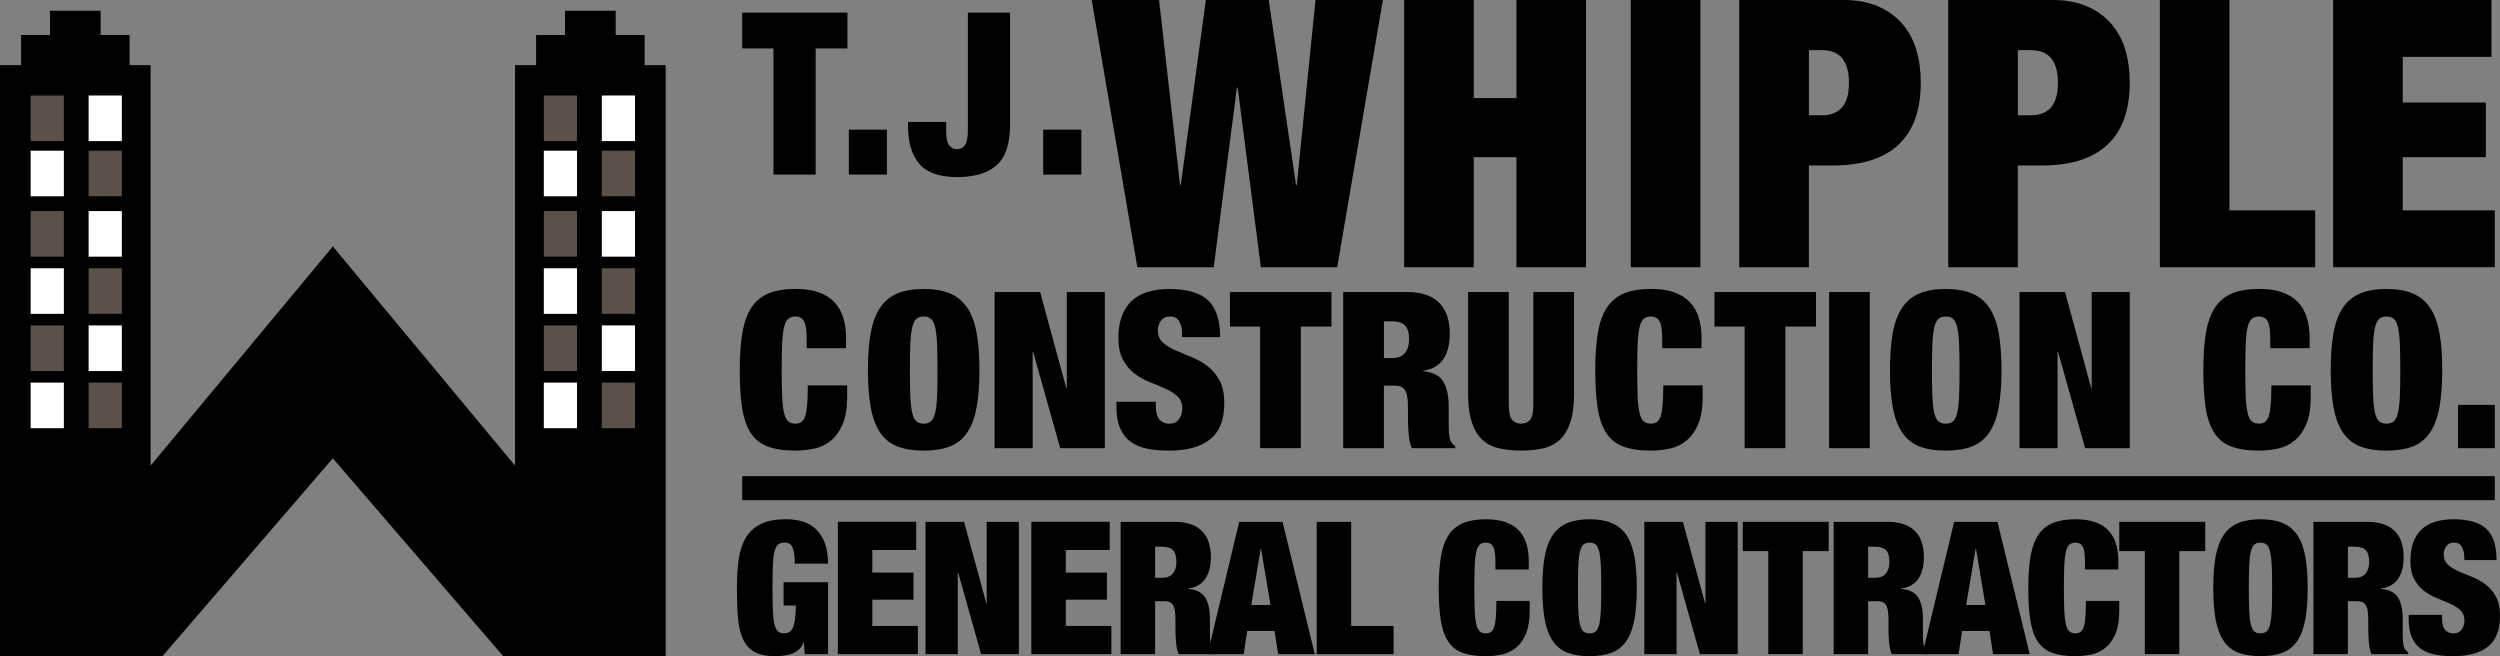 <?xml version="1.0" encoding="UTF-8"?><svg id="Layer_2" xmlns="http://www.w3.org/2000/svg" viewBox="0 0 1032.43 271.09"><rect x="0" y="0" width="1032.43" height="271.09" fill="#808080" stroke="none"/><defs><style>.cls-1{fill:#fff;}.cls-2{fill:#5a5148;}</style></defs><g id="Layer_1-2"><g><g><path d="M332.04,132.69c-.72-1.32-1.9-1.99-3.52-1.99-1.26,0-2.27,.33-3.03,.99-.75,.66-1.33,1.84-1.72,3.52-.39,1.69-.65,3.96-.77,6.82-.12,2.86-.18,6.46-.18,10.8s.06,7.94,.18,10.8c.12,2.86,.38,5.14,.77,6.82,.39,1.69,.96,2.86,1.72,3.52,.75,.66,1.76,.99,3.03,.99,1.02,0,1.87-.26,2.53-.77,.66-.51,1.17-1.37,1.54-2.57,.36-1.2,.62-2.81,.77-4.83,.15-2.02,.23-4.56,.23-7.63h16.26v4.79c0,4.52-.6,8.22-1.81,11.11-1.21,2.89-2.8,5.16-4.79,6.82-1.99,1.66-4.26,2.77-6.82,3.34-2.56,.57-5.19,.86-7.9,.86-4.7,0-8.55-.57-11.56-1.72-3.01-1.14-5.36-3.06-7.05-5.74-1.69-2.68-2.85-6.14-3.48-10.39-.63-4.25-.95-9.38-.95-15.4s.38-11.35,1.13-15.63c.75-4.28,2.03-7.74,3.84-10.39,1.81-2.65,4.19-4.56,7.14-5.74,2.95-1.17,6.59-1.76,10.93-1.76,3.79,0,7.02,.48,9.67,1.45,2.65,.96,4.8,2.33,6.46,4.11,1.66,1.78,2.86,3.92,3.61,6.41,.75,2.5,1.13,5.32,1.13,8.45v4.07h-16.26v-3.61c0-3.67-.36-6.17-1.08-7.5Z"/><path d="M359.59,137.44c.78-4.25,2.08-7.71,3.88-10.39,1.81-2.68,4.19-4.64,7.14-5.87,2.95-1.23,6.56-1.85,10.84-1.85s7.89,.62,10.84,1.85c2.95,1.24,5.33,3.19,7.14,5.87,1.81,2.68,3.1,6.14,3.88,10.39,.78,4.25,1.17,9.38,1.17,15.4s-.39,11.16-1.17,15.4c-.78,4.25-2.08,7.71-3.88,10.39-1.81,2.68-4.19,4.59-7.14,5.74-2.95,1.14-6.57,1.72-10.84,1.72s-7.89-.57-10.84-1.72c-2.95-1.14-5.33-3.06-7.14-5.74-1.81-2.68-3.1-6.14-3.88-10.39-.78-4.25-1.17-9.38-1.17-15.4s.39-11.16,1.17-15.4Zm16.35,26.2c.12,2.86,.38,5.14,.77,6.82,.39,1.69,.96,2.86,1.72,3.52,.75,.66,1.76,.99,3.03,.99s2.27-.33,3.03-.99c.75-.66,1.32-1.84,1.72-3.52,.39-1.69,.65-3.96,.77-6.82,.12-2.86,.18-6.46,.18-10.8s-.06-7.93-.18-10.8c-.12-2.86-.38-5.13-.77-6.82-.39-1.69-.96-2.86-1.72-3.52-.75-.66-1.76-.99-3.03-.99s-2.27,.33-3.03,.99c-.75,.66-1.33,1.84-1.72,3.52-.39,1.69-.65,3.96-.77,6.82-.12,2.86-.18,6.46-.18,10.8s.06,7.94,.18,10.8Z"/><path d="M429.53,120.59l10.84,39.75h.18v-39.75h15.72v64.5h-18.43l-11.2-39.84h-.18v39.84h-15.72V120.59h18.79Z"/><path d="M488.18,137.66c0-1.93-.39-3.57-1.17-4.92-.78-1.36-1.99-2.03-3.61-2.03-1.81,0-3.13,.59-3.98,1.76-.84,1.17-1.26,2.48-1.26,3.93,0,2.11,.68,3.78,2.03,5.01,1.36,1.24,3.06,2.3,5.1,3.21,2.05,.9,4.25,1.82,6.59,2.76,2.35,.93,4.55,2.15,6.59,3.66,2.05,1.51,3.75,3.48,5.1,5.92,1.36,2.44,2.03,5.62,2.03,9.53,0,6.87-1.96,11.85-5.87,14.95-3.92,3.1-9.58,4.65-16.98,4.65-3.49,0-6.58-.29-9.26-.86-2.68-.57-4.94-1.57-6.78-2.98-1.84-1.41-3.24-3.27-4.2-5.56-.96-2.29-1.45-5.12-1.45-8.49v-2.26h16.26v1.54c0,2.77,.51,4.71,1.54,5.83,1.02,1.12,2.35,1.67,3.98,1.67,1.75,0,3.09-.6,4.02-1.81,.93-1.2,1.4-2.68,1.4-4.43,0-2.11-.65-3.78-1.94-5.01-1.3-1.23-2.92-2.29-4.88-3.16-1.96-.87-4.08-1.76-6.37-2.66-2.29-.9-4.41-2.08-6.37-3.52-1.96-1.45-3.58-3.34-4.88-5.69-1.3-2.35-1.94-5.42-1.94-9.21,0-6.56,1.75-11.56,5.24-15,3.49-3.43,8.79-5.15,15.9-5.15s12.66,1.58,15.95,4.74c3.28,3.16,4.92,8.21,4.92,15.13h-15.72v-1.54Z"/><path d="M507.93,134.86v-14.27h41.92v14.27h-12.65v50.23h-16.8v-50.23h-12.47Z"/><path d="M581.01,120.59c3.19,0,5.92,.42,8.18,1.26,2.26,.84,4.1,2.03,5.51,3.57,1.41,1.54,2.44,3.36,3.07,5.47,.63,2.11,.95,4.4,.95,6.87,0,4.34-.87,7.83-2.62,10.48-1.75,2.65-4.55,4.28-8.4,4.88v.18c4.03,.36,6.81,1.78,8.31,4.25,1.5,2.47,2.26,5.87,2.26,10.21v8.13c0,.9,.03,1.76,.09,2.57,.06,.81,.15,1.55,.27,2.21,.12,.66,.27,1.17,.45,1.54,.24,.36,.48,.71,.72,1.04,.24,.33,.63,.65,1.17,.95v.9h-17.89c-.42-.84-.74-1.84-.95-2.98-.21-1.14-.36-2.29-.45-3.43-.09-1.14-.15-2.24-.18-3.3-.03-1.05-.05-1.91-.05-2.57v-4.34c0-1.81-.09-3.31-.27-4.52-.18-1.2-.5-2.15-.95-2.85-.45-.69-1.02-1.17-1.72-1.45-.69-.27-1.55-.41-2.57-.41h-4.43v25.84h-16.8V120.59h26.29Zm-6.14,27.28c2.41,0,4.19-.71,5.33-2.12,1.14-1.41,1.72-3.27,1.72-5.56,0-2.71-.56-4.64-1.67-5.78-1.12-1.14-2.94-1.72-5.47-1.72h-3.25v15.18h3.34Z"/><path d="M623.11,167.11c0,3.13,.45,5.23,1.36,6.28,.9,1.05,2.14,1.58,3.7,1.58s2.8-.53,3.7-1.58c.9-1.05,1.36-3.15,1.36-6.28v-46.53h16.8v42.28c0,4.52-.48,8.28-1.45,11.29-.96,3.01-2.36,5.42-4.2,7.23-1.84,1.81-4.11,3.04-6.82,3.7s-5.84,.99-9.4,.99-6.61-.33-9.35-.99c-2.74-.66-5.03-1.9-6.87-3.7-1.84-1.81-3.24-4.21-4.2-7.23-.96-3.01-1.45-6.78-1.45-11.29v-42.28h16.8v46.53Z"/><path d="M685.34,132.69c-.72-1.32-1.9-1.99-3.52-1.99-1.26,0-2.27,.33-3.03,.99-.75,.66-1.33,1.84-1.72,3.52-.39,1.69-.65,3.96-.77,6.82-.12,2.86-.18,6.46-.18,10.8s.06,7.94,.18,10.8c.12,2.86,.38,5.14,.77,6.82,.39,1.69,.96,2.86,1.72,3.52,.75,.66,1.76,.99,3.03,.99,1.02,0,1.87-.26,2.53-.77,.66-.51,1.17-1.37,1.54-2.57,.36-1.2,.62-2.81,.77-4.83,.15-2.02,.23-4.56,.23-7.63h16.26v4.79c0,4.52-.6,8.22-1.81,11.11-1.21,2.89-2.8,5.16-4.79,6.82-1.99,1.66-4.26,2.77-6.82,3.34-2.56,.57-5.19,.86-7.9,.86-4.7,0-8.55-.57-11.56-1.72-3.01-1.14-5.36-3.06-7.05-5.74-1.69-2.68-2.85-6.14-3.48-10.39-.63-4.25-.95-9.38-.95-15.4s.38-11.35,1.13-15.63c.75-4.28,2.03-7.74,3.84-10.39,1.81-2.65,4.19-4.56,7.14-5.74,2.95-1.17,6.59-1.76,10.93-1.76,3.79,0,7.02,.48,9.67,1.45,2.65,.96,4.8,2.33,6.46,4.11,1.66,1.78,2.86,3.92,3.61,6.41,.75,2.5,1.13,5.32,1.13,8.45v4.07h-16.26v-3.61c0-3.67-.36-6.17-1.08-7.5Z"/><path d="M708.03,134.86v-14.27h41.92v14.27h-12.65v50.23h-16.8v-50.23h-12.47Z"/><path d="M772.17,120.59v64.5h-16.8V120.59h16.8Z"/><path d="M781.67,137.44c.78-4.25,2.08-7.71,3.88-10.39,1.81-2.68,4.19-4.64,7.14-5.87,2.95-1.23,6.56-1.85,10.84-1.85s7.89,.62,10.84,1.85c2.95,1.24,5.33,3.19,7.14,5.87,1.81,2.68,3.1,6.14,3.88,10.39,.78,4.25,1.17,9.38,1.17,15.4s-.39,11.16-1.17,15.4c-.78,4.25-2.08,7.71-3.88,10.39-1.81,2.68-4.19,4.59-7.14,5.74-2.95,1.14-6.57,1.72-10.84,1.72s-7.89-.57-10.84-1.72c-2.95-1.14-5.33-3.06-7.14-5.74-1.81-2.68-3.1-6.14-3.88-10.39-.78-4.25-1.17-9.38-1.17-15.4s.39-11.16,1.17-15.4Zm16.35,26.2c.12,2.86,.38,5.14,.77,6.82,.39,1.69,.96,2.86,1.72,3.52,.75,.66,1.76,.99,3.03,.99s2.27-.33,3.03-.99c.75-.66,1.32-1.84,1.72-3.52,.39-1.69,.65-3.96,.77-6.82,.12-2.86,.18-6.46,.18-10.8s-.06-7.93-.18-10.8c-.12-2.86-.38-5.13-.77-6.82-.39-1.69-.96-2.86-1.72-3.52-.75-.66-1.76-.99-3.03-.99s-2.27,.33-3.03,.99c-.75,.66-1.33,1.84-1.72,3.52-.39,1.69-.65,3.96-.77,6.82-.12,2.86-.18,6.46-.18,10.8s.06,7.94,.18,10.8Z"/><path d="M852.79,120.59l10.84,39.75h.18v-39.75h15.72v64.5h-18.43l-11.2-39.84h-.18v39.84h-15.72V120.59h18.79Z"/><path d="M936.46,132.69c-.72-1.32-1.9-1.99-3.52-1.99-1.26,0-2.27,.33-3.03,.99-.75,.66-1.33,1.84-1.72,3.52-.39,1.69-.65,3.96-.77,6.82-.12,2.86-.18,6.46-.18,10.8s.06,7.94,.18,10.8c.12,2.86,.38,5.14,.77,6.82,.39,1.69,.96,2.86,1.72,3.52,.75,.66,1.76,.99,3.03,.99,1.02,0,1.87-.26,2.53-.77,.66-.51,1.17-1.37,1.54-2.57,.36-1.2,.62-2.81,.77-4.83,.15-2.02,.23-4.56,.23-7.63h16.26v4.79c0,4.52-.6,8.22-1.81,11.11-1.21,2.89-2.8,5.16-4.79,6.82-1.99,1.66-4.26,2.77-6.82,3.34-2.56,.57-5.19,.86-7.9,.86-4.7,0-8.55-.57-11.56-1.72-3.01-1.14-5.36-3.06-7.05-5.74-1.69-2.68-2.85-6.14-3.48-10.39-.63-4.25-.95-9.38-.95-15.4s.38-11.35,1.13-15.63c.75-4.28,2.03-7.74,3.84-10.39,1.81-2.65,4.19-4.56,7.14-5.74,2.95-1.17,6.59-1.76,10.93-1.76,3.79,0,7.02,.48,9.67,1.45,2.65,.96,4.8,2.33,6.46,4.11,1.66,1.78,2.86,3.92,3.61,6.41,.75,2.5,1.13,5.32,1.13,8.45v4.07h-16.26v-3.61c0-3.67-.36-6.17-1.08-7.5Z"/><path d="M963.69,137.44c.78-4.25,2.08-7.71,3.88-10.39,1.81-2.68,4.19-4.64,7.14-5.87,2.95-1.23,6.56-1.85,10.84-1.85s7.89,.62,10.84,1.85c2.95,1.24,5.33,3.19,7.14,5.87,1.81,2.68,3.1,6.14,3.88,10.39,.78,4.25,1.17,9.38,1.17,15.4s-.39,11.16-1.17,15.4c-.78,4.25-2.08,7.71-3.88,10.39-1.81,2.68-4.19,4.59-7.14,5.74-2.95,1.14-6.56,1.72-10.84,1.72s-7.89-.57-10.84-1.72c-2.95-1.14-5.33-3.06-7.14-5.74-1.81-2.68-3.1-6.14-3.88-10.39-.78-4.25-1.17-9.38-1.17-15.4s.39-11.16,1.17-15.4Zm16.35,26.2c.12,2.86,.38,5.14,.77,6.82,.39,1.69,.96,2.86,1.72,3.52,.75,.66,1.76,.99,3.03,.99s2.27-.33,3.03-.99c.75-.66,1.32-1.84,1.72-3.52,.39-1.69,.65-3.96,.77-6.82,.12-2.86,.18-6.46,.18-10.8s-.06-7.93-.18-10.8c-.12-2.86-.38-5.13-.77-6.82-.39-1.69-.96-2.86-1.72-3.52-.75-.66-1.76-.99-3.03-.99s-2.27,.33-3.03,.99c-.75,.66-1.33,1.84-1.72,3.52-.39,1.69-.65,3.96-.77,6.82-.12,2.86-.18,6.46-.18,10.8s.06,7.94,.18,10.8Z"/><path d="M1030.29,167.2v17.89h-15.18v-17.89h15.18Z"/></g><g><path d="M341.96,240.45v29.69h-9.64l-.31-4.82h-.15c-.46,1.17-1.11,2.14-1.95,2.91-.84,.77-1.79,1.34-2.83,1.72-1.05,.38-2.17,.65-3.37,.8-1.2,.15-2.41,.23-3.63,.23-3.62,0-6.48-.6-8.57-1.8-2.09-1.2-3.67-3-4.74-5.39-1.07-2.4-1.75-5.36-2.03-8.88-.28-3.52-.42-7.55-.42-12.09s.27-8.65,.8-12.17c.54-3.52,1.56-6.48,3.06-8.88,1.5-2.4,3.58-4.22,6.24-5.47,2.65-1.25,6.07-1.87,10.25-1.87,2.5,0,4.81,.33,6.92,.99,2.12,.66,3.94,1.73,5.47,3.21,1.53,1.48,2.73,3.38,3.6,5.7,.87,2.32,1.3,5.14,1.3,8.45h-13.77c0-2.91-.26-5.02-.77-6.35-.51-1.58-1.61-2.37-3.29-2.37-1.17,0-2.1,.28-2.79,.84-.69,.56-1.2,1.56-1.53,2.98-.33,1.43-.55,3.35-.65,5.78-.1,2.42-.15,5.47-.15,9.14s.05,6.72,.15,9.14c.1,2.42,.32,4.35,.65,5.78,.33,1.43,.82,2.42,1.45,2.98,.64,.56,1.49,.84,2.56,.84,.77,0,1.44-.15,2.03-.46,.59-.31,1.08-.88,1.49-1.72,.41-.84,.73-2.01,.96-3.52,.23-1.5,.34-3.43,.34-5.78h-5.05v-9.64h18.36Z"/><path d="M378.37,215.51v11.63h-18.13v9.33h16.99v11.17h-16.99v10.86h18.82v11.63h-33.05v-54.63h32.36Z"/><path d="M398.14,215.51l9.18,33.66h.15v-33.66h13.31v54.63h-15.61l-9.49-33.74h-.15v33.74h-13.31v-54.63h15.91Z"/><path d="M458.27,215.51v11.63h-18.13v9.33h16.99v11.17h-16.99v10.86h18.82v11.63h-33.05v-54.63h32.36Z"/><path d="M485.06,215.51c2.7,0,5.01,.36,6.92,1.07,1.91,.71,3.47,1.72,4.67,3.02,1.2,1.3,2.07,2.84,2.6,4.63,.54,1.79,.8,3.72,.8,5.81,0,3.67-.74,6.63-2.22,8.88-1.48,2.25-3.85,3.62-7.12,4.13v.15c3.42,.31,5.76,1.51,7.04,3.6,1.27,2.09,1.91,4.97,1.91,8.65v6.89c0,.77,.03,1.49,.08,2.18,.05,.69,.13,1.31,.23,1.87,.1,.56,.23,.99,.38,1.3,.2,.31,.41,.6,.61,.88,.2,.28,.54,.55,.99,.8v.77h-15.15c-.36-.71-.63-1.56-.8-2.52-.18-.97-.31-1.94-.38-2.91-.08-.97-.13-1.9-.15-2.79-.03-.89-.04-1.62-.04-2.18v-3.67c0-1.53-.08-2.8-.23-3.83-.15-1.02-.42-1.82-.8-2.41-.38-.59-.87-.99-1.45-1.22-.59-.23-1.31-.34-2.18-.34h-3.75v21.88h-14.23v-54.63h22.26Zm-5.2,23.11c2.04,0,3.54-.6,4.51-1.8,.97-1.2,1.45-2.77,1.45-4.71,0-2.3-.47-3.93-1.42-4.9-.94-.97-2.49-1.45-4.63-1.45h-2.75v12.85h2.83Z"/><path d="M529.66,215.51l13.31,54.63h-15.15l-1.45-9.56h-11.32l-1.45,9.56h-14.92l13.08-54.63h17.9Zm-9.03,11.17l-3.9,23.18h7.96l-3.9-23.18h-.15Z"/><path d="M558,215.51v43h17.52v11.63h-31.75v-54.63h14.23Z"/><path d="M616.65,225.76c-.61-1.12-1.61-1.68-2.98-1.68-1.07,0-1.93,.28-2.56,.84-.64,.56-1.12,1.56-1.45,2.98-.33,1.43-.55,3.35-.65,5.78-.1,2.42-.15,5.47-.15,9.14s.05,6.72,.15,9.14c.1,2.42,.32,4.35,.65,5.78,.33,1.43,.82,2.42,1.45,2.98,.64,.56,1.49,.84,2.56,.84,.87,0,1.58-.22,2.14-.65,.56-.43,.99-1.16,1.3-2.18,.31-1.02,.52-2.38,.65-4.09,.13-1.71,.19-3.86,.19-6.46h13.77v4.05c0,3.83-.51,6.96-1.53,9.41-1.02,2.45-2.37,4.37-4.06,5.78-1.68,1.4-3.61,2.35-5.78,2.83-2.17,.48-4.4,.73-6.69,.73-3.98,0-7.24-.49-9.79-1.45-2.55-.97-4.54-2.59-5.97-4.86-1.43-2.27-2.41-5.2-2.95-8.8-.54-3.6-.8-7.94-.8-13.04s.32-9.61,.96-13.24c.64-3.62,1.72-6.55,3.25-8.8,1.53-2.24,3.54-3.86,6.04-4.86,2.5-.99,5.59-1.49,9.26-1.49,3.21,0,5.94,.41,8.19,1.22,2.24,.82,4.07,1.98,5.47,3.48,1.4,1.51,2.42,3.32,3.06,5.43,.64,2.12,.96,4.5,.96,7.15v3.44h-13.77v-3.06c0-3.11-.31-5.23-.92-6.35Z"/><path d="M637.94,229.78c.66-3.6,1.76-6.53,3.29-8.8,1.53-2.27,3.54-3.93,6.04-4.97,2.5-1.04,5.56-1.57,9.18-1.57s6.68,.52,9.18,1.57c2.5,1.05,4.51,2.7,6.04,4.97,1.53,2.27,2.63,5.2,3.29,8.8,.66,3.6,.99,7.95,.99,13.04s-.33,9.45-.99,13.04c-.66,3.6-1.76,6.53-3.29,8.8-1.53,2.27-3.55,3.89-6.04,4.86-2.5,.97-5.56,1.45-9.18,1.45s-6.68-.49-9.18-1.45c-2.5-.97-4.51-2.59-6.04-4.86-1.53-2.27-2.63-5.2-3.29-8.8-.66-3.6-.99-7.94-.99-13.04s.33-9.45,.99-13.04Zm13.85,22.19c.1,2.42,.32,4.35,.65,5.78,.33,1.43,.82,2.42,1.45,2.98,.64,.56,1.49,.84,2.56,.84s1.92-.28,2.56-.84c.64-.56,1.12-1.56,1.45-2.98,.33-1.43,.55-3.35,.65-5.78,.1-2.42,.15-5.47,.15-9.14s-.05-6.72-.15-9.14c-.1-2.42-.32-4.35-.65-5.78-.33-1.43-.82-2.42-1.45-2.98-.64-.56-1.49-.84-2.56-.84s-1.93,.28-2.56,.84c-.64,.56-1.12,1.56-1.45,2.98-.33,1.43-.55,3.35-.65,5.78-.1,2.42-.15,5.47-.15,9.14s.05,6.72,.15,9.14Z"/><path d="M694.98,215.51l9.18,33.66h.15v-33.66h13.31v54.63h-15.61l-9.49-33.74h-.15v33.74h-13.31v-54.63h15.91Z"/><path d="M719.7,227.59v-12.09h35.5v12.09h-10.71v42.54h-14.23v-42.54h-10.56Z"/><path d="M779.52,215.51c2.7,0,5.01,.36,6.92,1.07,1.91,.71,3.47,1.72,4.67,3.02,1.2,1.3,2.07,2.84,2.6,4.63,.54,1.79,.8,3.72,.8,5.81,0,3.67-.74,6.63-2.22,8.88-1.48,2.25-3.85,3.62-7.12,4.13v.15c3.42,.31,5.76,1.51,7.04,3.6,1.27,2.09,1.91,4.97,1.91,8.65v6.89c0,.77,.03,1.49,.08,2.18,.05,.69,.13,1.31,.23,1.87,.1,.56,.23,.99,.38,1.3,.2,.31,.41,.6,.61,.88,.2,.28,.54,.55,.99,.8v.77h-15.15c-.36-.71-.63-1.56-.8-2.52-.18-.97-.31-1.94-.38-2.91-.08-.97-.13-1.9-.15-2.79-.03-.89-.04-1.62-.04-2.18v-3.67c0-1.53-.08-2.8-.23-3.83-.15-1.02-.42-1.82-.8-2.41-.38-.59-.87-.99-1.45-1.22-.59-.23-1.31-.34-2.18-.34h-3.75v21.88h-14.23v-54.63h22.26Zm-5.2,23.11c2.04,0,3.54-.6,4.51-1.8,.97-1.2,1.45-2.77,1.45-4.71,0-2.3-.47-3.93-1.42-4.9-.94-.97-2.49-1.45-4.63-1.45h-2.75v12.85h2.83Z"/><path d="M824.9,215.51l13.31,54.63h-15.15l-1.45-9.56h-11.32l-1.45,9.56h-14.92l13.08-54.63h17.9Zm-9.03,11.17l-3.9,23.18h7.96l-3.9-23.18h-.15Z"/><path d="M860.12,225.76c-.61-1.12-1.61-1.68-2.98-1.68-1.07,0-1.93,.28-2.56,.84-.64,.56-1.12,1.56-1.45,2.98-.33,1.43-.55,3.35-.65,5.78-.1,2.42-.15,5.47-.15,9.14s.05,6.72,.15,9.14c.1,2.42,.32,4.35,.65,5.78,.33,1.43,.82,2.42,1.45,2.98,.64,.56,1.49,.84,2.56,.84,.87,0,1.58-.22,2.14-.65,.56-.43,.99-1.16,1.3-2.18,.31-1.02,.52-2.38,.65-4.09,.13-1.71,.19-3.86,.19-6.46h13.77v4.05c0,3.83-.51,6.96-1.53,9.41-1.02,2.45-2.37,4.37-4.06,5.78-1.68,1.4-3.61,2.35-5.78,2.83-2.17,.48-4.4,.73-6.69,.73-3.98,0-7.24-.49-9.79-1.45-2.55-.97-4.54-2.59-5.97-4.86-1.43-2.27-2.41-5.2-2.95-8.8-.54-3.6-.8-7.94-.8-13.04s.32-9.61,.96-13.24c.64-3.62,1.72-6.55,3.25-8.8,1.53-2.24,3.54-3.86,6.04-4.86,2.5-.99,5.59-1.49,9.26-1.49,3.21,0,5.94,.41,8.19,1.22,2.24,.82,4.07,1.98,5.47,3.48,1.4,1.51,2.42,3.32,3.06,5.43,.64,2.12,.96,4.5,.96,7.15v3.44h-13.77v-3.06c0-3.11-.31-5.23-.92-6.35Z"/><path d="M875.2,227.59v-12.09h35.5v12.09h-10.71v42.54h-14.23v-42.54h-10.56Z"/><path d="M915,229.78c.66-3.6,1.76-6.53,3.29-8.8,1.53-2.27,3.54-3.93,6.04-4.97,2.5-1.04,5.56-1.57,9.18-1.57s6.68,.52,9.18,1.57c2.5,1.05,4.51,2.7,6.04,4.97,1.53,2.27,2.63,5.2,3.29,8.8,.66,3.6,.99,7.95,.99,13.04s-.33,9.45-.99,13.04c-.66,3.6-1.76,6.53-3.29,8.8-1.53,2.27-3.55,3.89-6.04,4.86-2.5,.97-5.56,1.45-9.18,1.45s-6.68-.49-9.18-1.45c-2.5-.97-4.51-2.59-6.04-4.86-1.53-2.27-2.63-5.2-3.29-8.8-.66-3.6-.99-7.94-.99-13.04s.33-9.45,.99-13.04Zm13.85,22.19c.1,2.42,.32,4.35,.65,5.78,.33,1.43,.82,2.42,1.45,2.98,.64,.56,1.49,.84,2.56,.84s1.92-.28,2.56-.84c.64-.56,1.12-1.56,1.45-2.98,.33-1.43,.55-3.35,.65-5.78,.1-2.42,.15-5.47,.15-9.14s-.05-6.72-.15-9.14c-.1-2.42-.32-4.35-.65-5.78-.33-1.43-.82-2.42-1.45-2.98-.64-.56-1.49-.84-2.56-.84s-1.93,.28-2.56,.84c-.64,.56-1.12,1.56-1.45,2.98-.33,1.43-.55,3.35-.65,5.78-.1,2.42-.15,5.47-.15,9.14s.05,6.72,.15,9.14Z"/><path d="M977.65,215.51c2.7,0,5.01,.36,6.92,1.07,1.91,.71,3.47,1.72,4.67,3.02,1.2,1.3,2.07,2.84,2.6,4.63,.54,1.79,.8,3.72,.8,5.81,0,3.67-.74,6.63-2.22,8.88-1.48,2.25-3.85,3.62-7.12,4.13v.15c3.42,.31,5.76,1.51,7.04,3.6,1.27,2.09,1.91,4.97,1.91,8.65v6.89c0,.77,.03,1.49,.08,2.18,.05,.69,.13,1.31,.23,1.87,.1,.56,.23,.99,.38,1.3,.2,.31,.41,.6,.61,.88,.2,.28,.54,.55,.99,.8v.77h-15.15c-.36-.71-.63-1.56-.8-2.52-.18-.97-.31-1.94-.38-2.91-.08-.97-.13-1.9-.15-2.79-.03-.89-.04-1.62-.04-2.18v-3.67c0-1.53-.08-2.8-.23-3.83-.15-1.02-.42-1.82-.8-2.41-.38-.59-.87-.99-1.45-1.22-.59-.23-1.31-.34-2.18-.34h-3.75v21.88h-14.23v-54.63h22.26Zm-5.2,23.11c2.04,0,3.54-.6,4.51-1.8,.97-1.2,1.45-2.77,1.45-4.71,0-2.3-.47-3.93-1.42-4.9-.94-.97-2.49-1.45-4.63-1.45h-2.75v12.85h2.83Z"/><path d="M1017.66,229.97c0-1.63-.33-3.02-.99-4.17-.66-1.15-1.68-1.72-3.06-1.72-1.53,0-2.65,.5-3.37,1.49-.71,.99-1.07,2.1-1.07,3.33,0,1.79,.57,3.2,1.72,4.25,1.15,1.05,2.59,1.95,4.32,2.72,1.73,.77,3.6,1.54,5.59,2.33,1.99,.79,3.85,1.82,5.59,3.1,1.73,1.28,3.18,2.95,4.32,5.01,1.15,2.07,1.72,4.76,1.72,8.07,0,5.81-1.66,10.04-4.97,12.66-3.32,2.63-8.11,3.94-14.38,3.94-2.96,0-5.57-.24-7.84-.73-2.27-.48-4.18-1.33-5.74-2.52-1.56-1.2-2.74-2.77-3.56-4.71-.82-1.94-1.22-4.33-1.22-7.19v-1.91h13.77v1.3c0,2.35,.43,3.99,1.3,4.93,.87,.94,1.99,1.42,3.37,1.42,1.48,0,2.61-.51,3.4-1.53,.79-1.02,1.19-2.27,1.19-3.75,0-1.78-.55-3.2-1.64-4.25-1.1-1.04-2.47-1.94-4.13-2.68-1.66-.74-3.46-1.49-5.39-2.26-1.94-.77-3.74-1.76-5.39-2.98-1.66-1.22-3.04-2.83-4.13-4.82-1.1-1.99-1.64-4.59-1.64-7.8,0-5.56,1.48-9.79,4.44-12.7,2.96-2.91,7.45-4.36,13.47-4.36s10.72,1.34,13.5,4.02c2.78,2.68,4.17,6.95,4.17,12.82h-13.31v-1.3Z"/></g><g><path d="M523.95,0l11.28,76.36h.31L543.27,0h27.82l-18.86,110.36h-31.53l-9.58-74.19h-.31l-9.58,74.19h-31.53L450.84,0h27.82l8.66,76.36h.31L497.98,0h25.97Z"/><path d="M608.62,0V40.5h17.62V0h28.75V110.36h-28.75v-45.44h-17.62v45.44h-28.75V0h28.75Z"/><path d="M702.21,0V110.36h-28.75V0h28.75Z"/><path d="M761.39,0c5.46,0,10.2,.88,14.22,2.63,4.02,1.75,7.34,4.15,9.97,7.19,2.63,3.04,4.56,6.62,5.8,10.74,1.24,4.12,1.85,8.6,1.85,13.45,0,11.44-3.07,20.02-9.2,25.74-6.13,5.72-15.12,8.58-26.97,8.58h-10.05v42.04h-28.75V0h43.12Zm-8.96,47.61c3.61,0,6.36-1.08,8.27-3.25,1.91-2.16,2.86-5.56,2.86-10.2,0-8.96-3.71-13.45-11.13-13.45h-5.41v26.89h5.41Z"/><path d="M847.69,0c5.46,0,10.2,.88,14.22,2.63,4.02,1.75,7.34,4.15,9.97,7.19,2.63,3.04,4.56,6.62,5.8,10.74,1.24,4.12,1.85,8.6,1.85,13.45,0,11.44-3.07,20.02-9.2,25.74-6.13,5.72-15.12,8.58-26.97,8.58h-10.05v42.04h-28.75V0h43.12Zm-8.96,47.61c3.61,0,6.36-1.08,8.27-3.25,1.91-2.16,2.86-5.56,2.86-10.2,0-8.96-3.71-13.45-11.13-13.45h-5.41v26.89h5.41Z"/><path d="M920.7,0V86.87h35.4v23.49h-64.15V0h28.75Z"/><path d="M1028.9,0V23.49h-36.63v18.86h34.31v22.57h-34.31v21.95h38.02v23.49h-66.77V0h65.38Z"/></g><g><path d="M306.5,20.01V5.21h43.47v14.8h-13.12v52.09h-17.43V20.01h-12.93Z"/><path d="M366.28,53.55v18.55h-15.74v-18.55h15.74Z"/><path d="M417.14,51.21c0,8.06-1.84,13.73-5.53,17-3.69,3.28-9.12,4.92-16.3,4.92s-12.52-1.81-15.65-5.43c-3.12-3.62-4.68-8.93-4.68-15.93v-1.41h15.74v3.28c0,3.19,.42,5.31,1.26,6.37,.84,1.06,1.92,1.59,3.23,1.59s2.39-.53,3.23-1.59c.84-1.06,1.26-3.19,1.26-6.37V5.21h17.43V51.21Z"/><path d="M446.55,53.55v18.55h-15.74v-18.55h15.74Z"/></g><rect x="306.5" y="196.65" width="723.79" height="9.91"/><rect x="0" y="26.89" width="62.2" height="244.19"/><polygon points="53.78 271.09 66.99 271.09 159.91 163.19 137.45 101.76 59.11 196 53.78 271.09"/><rect x="8.7" y="14.45" width="44.81" height="13.98"/><rect x="20.64" y="4.43" width="20.92" height="13.98"/><rect class="cls-2" x="12.66" y="39.44" width="13.71" height="18.83"/><rect class="cls-1" x="36.6" y="39.44" width="13.71" height="18.83"/><rect class="cls-1" x="12.66" y="62.23" width="13.71" height="18.83"/><rect class="cls-2" x="36.6" y="62.23" width="13.71" height="18.83"/><rect class="cls-2" x="12.66" y="87.17" width="13.71" height="18.83"/><rect class="cls-1" x="36.6" y="87.17" width="13.71" height="18.83"/><rect class="cls-1" x="12.66" y="110.78" width="13.71" height="18.83"/><rect class="cls-2" x="36.6" y="110.78" width="13.71" height="18.83"/><rect class="cls-2" x="12.66" y="134.4" width="13.71" height="18.83"/><rect class="cls-1" x="36.6" y="134.4" width="13.71" height="18.83"/><rect class="cls-1" x="12.66" y="158.01" width="13.71" height="18.83"/><rect class="cls-2" x="36.6" y="158.01" width="13.71" height="18.83"/><rect x="212.7" y="26.89" width="62.2" height="244.19" transform="translate(487.6 297.98) rotate(-180)"/><polygon points="221.12 271.09 207.91 271.09 114.99 163.19 137.45 101.76 215.79 196 221.12 271.09"/><rect x="221.39" y="14.45" width="44.81" height="13.98" transform="translate(487.6 42.89) rotate(-180)"/><rect x="233.34" y="4.43" width="20.92" height="13.98" transform="translate(487.6 22.85) rotate(-180)"/><rect class="cls-1" x="248.53" y="39.44" width="13.71" height="18.83" transform="translate(510.77 97.71) rotate(-180)"/><rect class="cls-2" x="224.59" y="39.44" width="13.71" height="18.83" transform="translate(462.88 97.71) rotate(-180)"/><rect class="cls-2" x="248.53" y="62.23" width="13.71" height="18.83" transform="translate(510.77 143.29) rotate(-180)"/><rect class="cls-1" x="224.59" y="62.23" width="13.71" height="18.83" transform="translate(462.88 143.29) rotate(-180)"/><rect class="cls-1" x="248.53" y="87.17" width="13.71" height="18.83" transform="translate(510.77 193.16) rotate(-180)"/><rect class="cls-2" x="224.59" y="87.17" width="13.71" height="18.83" transform="translate(462.88 193.16) rotate(-180)"/><rect class="cls-2" x="248.53" y="110.78" width="13.71" height="18.83" transform="translate(510.77 240.39) rotate(-180)"/><rect class="cls-1" x="224.59" y="110.78" width="13.71" height="18.83" transform="translate(462.88 240.39) rotate(-180)"/><rect class="cls-1" x="248.53" y="134.4" width="13.71" height="18.83" transform="translate(510.77 287.62) rotate(-180)"/><rect class="cls-2" x="224.59" y="134.4" width="13.71" height="18.83" transform="translate(462.88 287.62) rotate(-180)"/><rect class="cls-2" x="248.53" y="158.01" width="13.71" height="18.83" transform="translate(510.77 334.85) rotate(-180)"/><rect class="cls-1" x="224.59" y="158.01" width="13.71" height="18.83" transform="translate(462.88 334.85) rotate(-180)"/></g></g></svg>